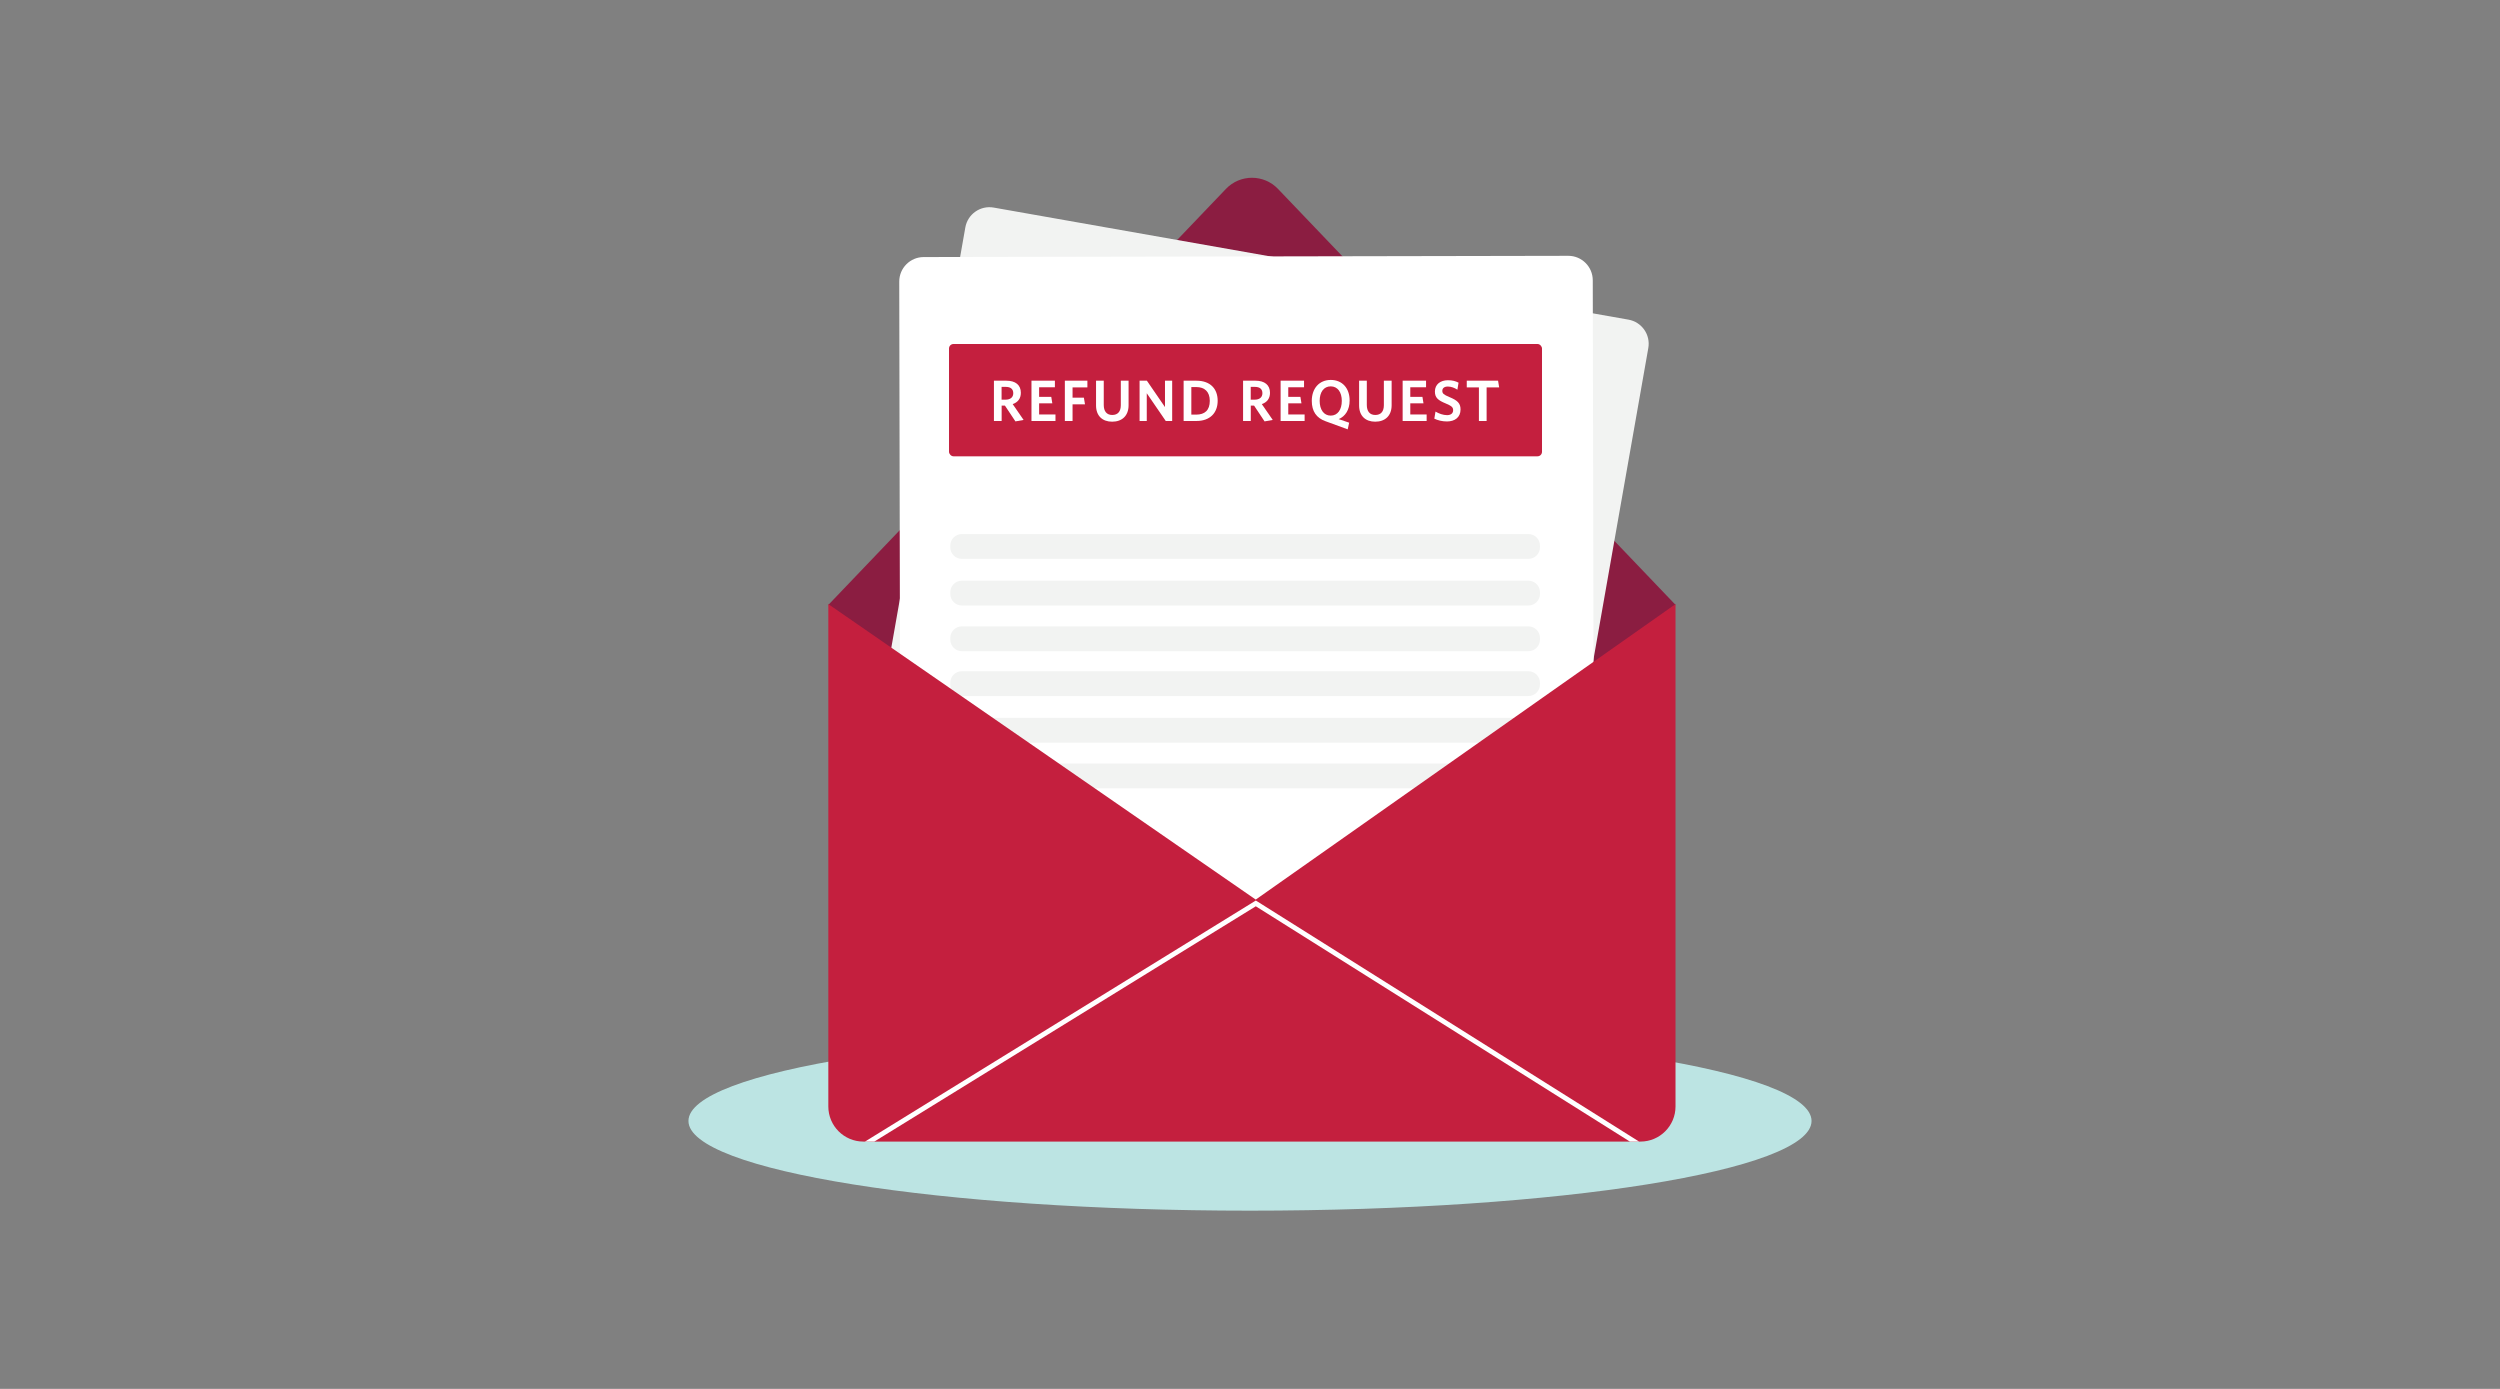 <svg width="450" height="250" viewBox="0 0 450 250" fill="none" xmlns="http://www.w3.org/2000/svg">
<rect x="0" y="0" width="450" height="250" fill="#808080" stroke="none"/>
<path fill-rule="evenodd" clip-rule="evenodd" d="M326.079 201.771C326.079 210.689 280.824 217.92 224.999 217.92C169.175 217.92 123.921 210.689 123.921 201.771C123.921 192.852 169.175 185.622 224.999 185.622C280.824 185.622 326.079 192.852 326.079 201.771Z" fill="#BCE4E3"/>
<path fill-rule="evenodd" clip-rule="evenodd" d="M149.105 108.88L220.668 34.003C223.221 31.332 227.485 31.332 230.039 34.003L301.6 108.88L226.269 176.737L149.105 108.88Z" fill="#8B1D41"/>
<path fill-rule="evenodd" clip-rule="evenodd" d="M284.938 129.407L296.696 62.643C297.119 60.246 295.518 57.958 293.123 57.535L178.862 37.364C176.465 36.94 174.181 38.543 173.759 40.94L158.178 129.407H284.938Z" fill="#F2F3F2"/>
<path fill-rule="evenodd" clip-rule="evenodd" d="M282.589 203.804L166.565 204.028C164.133 204.032 162.156 202.062 162.152 199.627L161.865 50.688C161.861 48.254 163.829 46.276 166.261 46.271L282.286 46.047C284.717 46.043 286.694 48.013 286.698 50.449L286.985 199.385C286.991 201.821 285.022 203.799 282.589 203.804Z" fill="white"/>
<path fill-rule="evenodd" clip-rule="evenodd" d="M275.117 100.595H173.131C171.983 100.595 171.053 99.664 171.053 98.513V98.21C171.053 97.061 171.983 96.13 173.131 96.13H275.117C276.264 96.13 277.195 97.061 277.195 98.21V98.513C277.195 99.664 276.264 100.595 275.117 100.595Z" fill="#F2F3F2"/>
<path fill-rule="evenodd" clip-rule="evenodd" d="M275.117 108.991H173.131C171.983 108.991 171.053 108.059 171.053 106.909V106.607C171.053 105.458 171.983 104.525 173.131 104.525H275.117C276.264 104.525 277.195 105.458 277.195 106.607V106.909C277.195 108.059 276.264 108.991 275.117 108.991Z" fill="#F2F3F2"/>
<path fill-rule="evenodd" clip-rule="evenodd" d="M275.117 117.213H173.131C171.983 117.213 171.053 116.281 171.053 115.131V114.828C171.053 113.679 171.983 112.747 173.131 112.747H275.117C276.264 112.747 277.195 113.679 277.195 114.828V115.131C277.195 116.281 276.264 117.213 275.117 117.213Z" fill="#F2F3F2"/>
<path fill-rule="evenodd" clip-rule="evenodd" d="M275.117 125.287H173.131C171.983 125.287 171.053 124.356 171.053 123.205V122.903C171.053 121.754 171.983 120.823 173.131 120.823H275.117C276.264 120.823 277.195 121.754 277.195 122.903V123.205C277.195 124.356 276.264 125.287 275.117 125.287Z" fill="#F2F3F2"/>
<path fill-rule="evenodd" clip-rule="evenodd" d="M275.117 133.683H173.131C171.983 133.683 171.053 132.751 171.053 131.601V131.299C171.053 130.149 171.983 129.218 173.131 129.218H275.117C276.264 129.218 277.195 130.149 277.195 131.299V131.601C277.195 132.751 276.264 133.683 275.117 133.683Z" fill="#F2F3F2"/>
<path fill-rule="evenodd" clip-rule="evenodd" d="M275.117 141.904H173.131C171.983 141.904 171.053 140.973 171.053 139.823V139.521C171.053 138.371 171.983 137.44 173.131 137.44H275.117C276.264 137.44 277.195 138.371 277.195 139.521V139.823C277.195 140.973 276.264 141.904 275.117 141.904Z" fill="#F2F3F2"/>
<path fill-rule="evenodd" clip-rule="evenodd" d="M301.593 108.741L226.032 161.926L149.099 108.741V199.164C149.099 202.654 151.925 205.484 155.411 205.484H295.281C298.767 205.484 301.593 202.654 301.593 199.164V108.741Z" fill="#C41F3E"/>
<path fill-rule="evenodd" clip-rule="evenodd" d="M226.28 162.24L226.048 162.094L155.696 205.485H157.377L226.044 163.133L293.375 205.485H295.032L226.28 162.24Z" fill="white"/>
<rect x="170.822" y="61.919" width="106.739" height="20.216" rx="0.809" fill="#C41F3E"/>
<path d="M184.248 75.589L182.777 75.852L180.884 73.003H180.296V75.778H178.908V68.525H181.158C182.777 68.525 183.754 69.292 183.754 70.701C183.754 71.763 183.187 72.425 182.283 72.74L184.248 75.589ZM182.388 70.775C182.388 70.049 181.925 69.639 181.053 69.639H180.285V71.941H180.99C181.852 71.941 182.388 71.531 182.388 70.775Z" fill="white"/>
<path d="M189.986 75.778H185.665V68.525H189.881V69.702H187.042V71.437H189.229L189.418 72.604H187.042V74.601H189.986V75.778Z" fill="white"/>
<path d="M195.73 69.734H193.06V71.584H195.1L195.299 72.782H193.06V75.778H191.673V68.525H195.73V69.734Z" fill="white"/>
<path d="M203.144 72.94C203.144 74.864 201.945 75.904 200.19 75.904C198.434 75.904 197.288 74.864 197.288 72.972V68.525H198.676V72.898C198.676 74.002 199.181 74.696 200.2 74.696C201.23 74.696 201.746 74.044 201.746 72.93V68.525H203.144V72.94Z" fill="white"/>
<path d="M210.991 75.778H209.834L206.418 70.785V75.778H205.125V68.525H206.439L209.698 73.276V68.525H210.991V75.778Z" fill="white"/>
<path d="M219.181 72.141C219.181 74.296 217.825 75.778 215.354 75.778H213.052V68.525H215.354C217.877 68.525 219.181 70.007 219.181 72.141ZM217.762 72.152C217.762 70.48 216.795 69.671 215.344 69.671H214.44V74.632H215.323C216.847 74.632 217.762 73.855 217.762 72.152Z" fill="white"/>
<path d="M229.093 75.589L227.622 75.852L225.73 73.003H225.141V75.778H223.753V68.525H226.003C227.622 68.525 228.599 69.292 228.599 70.701C228.599 71.763 228.032 72.425 227.128 72.74L229.093 75.589ZM227.233 70.775C227.233 70.049 226.77 69.639 225.898 69.639H225.13V71.941H225.835C226.697 71.941 227.233 71.531 227.233 70.775Z" fill="white"/>
<path d="M234.831 75.778H230.51V68.525H234.726V69.702H231.887V71.437H234.074L234.263 72.604H231.887V74.601H234.831V75.778Z" fill="white"/>
<path d="M242.933 72.089C242.933 73.77 242.155 74.937 240.967 75.442L242.849 76.083L242.586 77.282L238.591 75.82C236.962 75.232 236.121 74.044 236.121 72.162C236.121 69.913 237.467 68.388 239.537 68.388C241.598 68.388 242.933 69.86 242.933 72.089ZM241.524 72.162C241.524 70.585 240.767 69.545 239.527 69.545C238.276 69.545 237.54 70.585 237.54 72.162C237.54 73.728 238.287 74.811 239.527 74.811C240.778 74.811 241.524 73.728 241.524 72.162Z" fill="white"/>
<path d="M250.494 72.94C250.494 74.864 249.295 75.904 247.54 75.904C245.784 75.904 244.638 74.864 244.638 72.972V68.525H246.026V72.898C246.026 74.002 246.531 74.696 247.55 74.696C248.58 74.696 249.096 74.044 249.096 72.93V68.525H250.494V72.94Z" fill="white"/>
<path d="M256.795 75.778H252.475V68.525H256.69V69.702H253.852V71.437H256.039L256.228 72.604H253.852V74.601H256.795V75.778Z" fill="white"/>
<path d="M262.898 73.707C262.898 75.127 261.857 75.862 260.459 75.862C259.576 75.862 258.819 75.663 258.178 75.358L258.388 74.086C258.998 74.443 259.754 74.727 260.48 74.727C261.121 74.727 261.563 74.422 261.563 73.844C261.563 73.308 261.31 73.087 260.259 72.635C258.85 72.057 258.283 71.594 258.283 70.47C258.283 69.187 259.271 68.441 260.627 68.441C261.447 68.441 262.015 68.609 262.54 68.882L262.33 70.144C261.804 69.797 261.184 69.576 260.616 69.576C259.923 69.576 259.618 69.913 259.618 70.354C259.618 70.817 259.849 71.037 260.858 71.458C262.351 72.068 262.898 72.583 262.898 73.707Z" fill="white"/>
<path d="M269.851 69.734H267.591V75.778H266.204V69.734H264.017V68.525H269.652L269.851 69.734Z" fill="white"/>
</svg>
